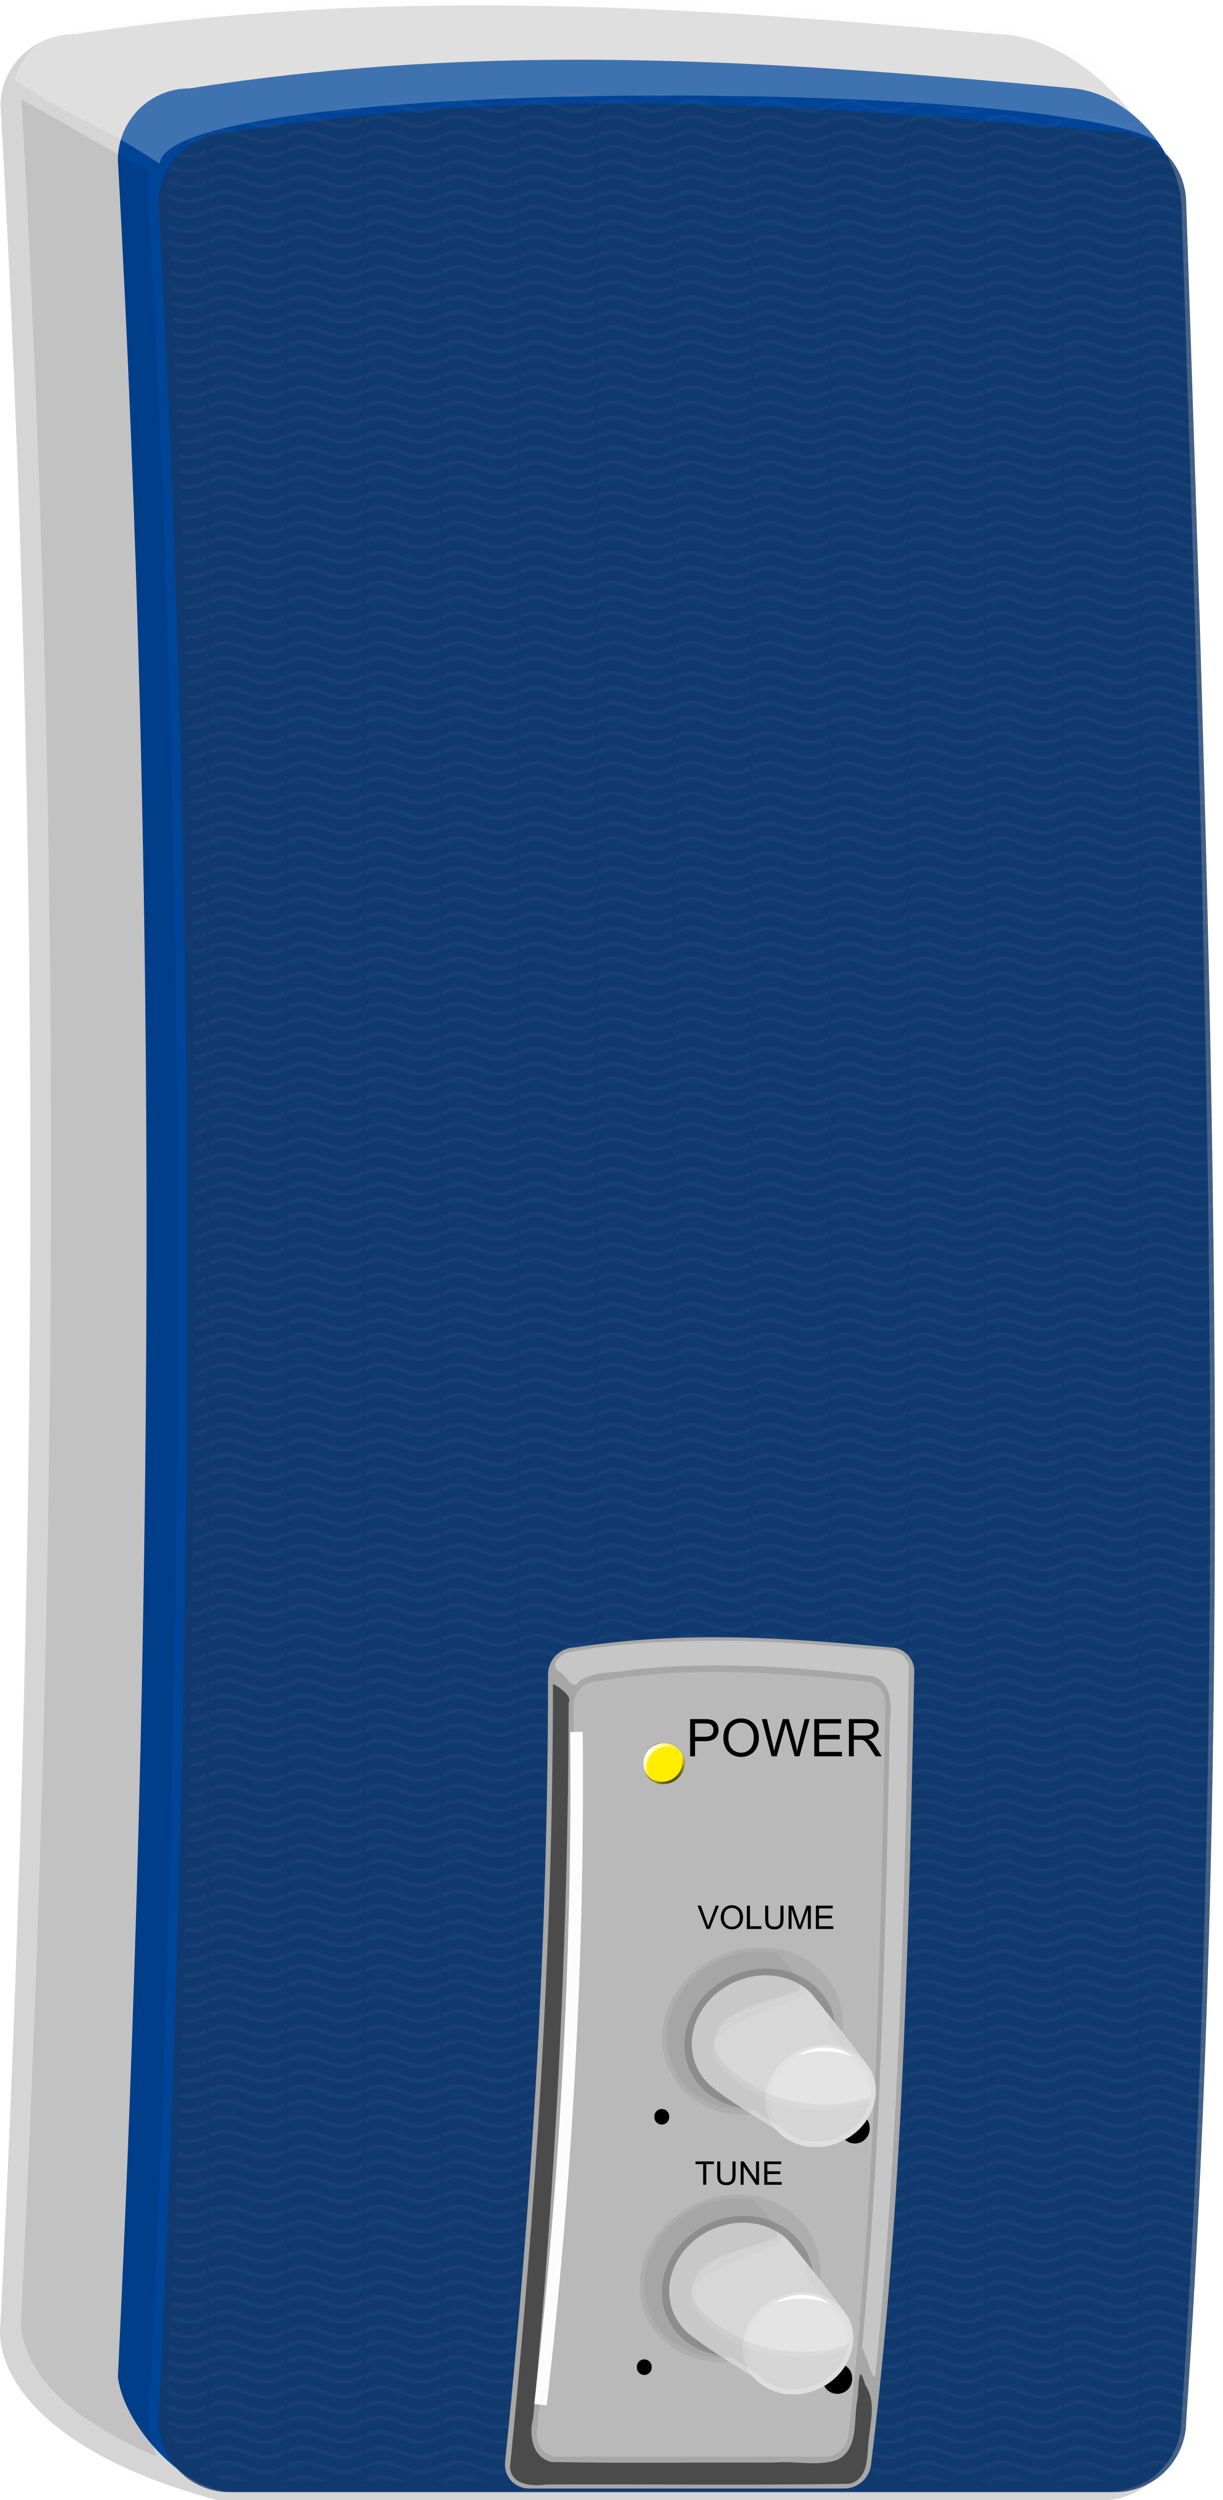 <?xml version="1.0"?>
<svg xmlns:rdf="http://www.w3.org/1999/02/22-rdf-syntax-ns#" xmlns="http://www.w3.org/2000/svg" xmlns:cc="http://creativecommons.org/ns#" xmlns:xlink="http://www.w3.org/1999/xlink" xmlns:dc="http://purl.org/dc/elements/1.1/" xmlns:svg="http://www.w3.org/2000/svg" id="svg2" viewBox="0 0 488.2 997.55" version="1.0">
  <defs id="defs4">
    <pattern id="Wavywhite" width="30.066" patternUnits="userSpaceOnUse" patternTransform="translate(238.65 -14.158)" height="5.181">
      <path id="path4581" d="m7.597 0.061c-2.518-0.248-4.941 0.241-7.607 1.727v1.273c2.783-1.63 5.183-2.009 7.482-1.781 2.298 0.228 4.497 1.081 6.781 1.938 4.567 1.713 9.551 3.458 15.813-0.157l-0.004-1.273c-6.44 3.709-10.816 1.982-15.371 0.273-2.278-0.854-4.576-1.75-7.094-2z" fill="#fff"/>
    </pattern>
    <filter id="filter4211" y="-.193" width="1.055" x="-.027" height="1.386">
      <feGaussianBlur id="feGaussianBlur4213" stdDeviation="5.25"/>
    </filter>
    <filter id="filter4227" y="-.013" width="1.33" x="-.165" height="1.026">
      <feGaussianBlur id="feGaussianBlur4229" stdDeviation="5.169"/>
    </filter>
    <filter id="filter3181">
      <feGaussianBlur id="feGaussianBlur3183" stdDeviation="3.262"/>
    </filter>
    <filter id="filter3185">
      <feGaussianBlur id="feGaussianBlur3187" stdDeviation="4.641"/>
    </filter>
    <filter id="filter3189">
      <feGaussianBlur id="feGaussianBlur3191" stdDeviation="1.131"/>
    </filter>
    <filter id="filter5187">
      <feGaussianBlur id="feGaussianBlur5189" stdDeviation="4.181"/>
    </filter>
    <filter id="filter5197">
      <feGaussianBlur id="feGaussianBlur5199" stdDeviation="0.46"/>
    </filter>
    <filter id="filter6223">
      <feGaussianBlur id="feGaussianBlur6225" stdDeviation="4.377"/>
    </filter>
    <filter id="filter6305" y="-.032" width="1.904" x="-.452" height="1.064">
      <feGaussianBlur id="feGaussianBlur6307" stdDeviation="3.661"/>
    </filter>
    <filter id="filter3374" y="-.551" width="2.105" x="-.553" height="2.103">
      <feGaussianBlur id="feGaussianBlur3376" stdDeviation="4.657"/>
    </filter>
    <linearGradient id="linearGradient4371" y2="707.48" gradientUnits="userSpaceOnUse" y1="716.14" x2="319.56" x1="324.25">
      <stop id="stop4367" offset="0"/>
      <stop id="stop4369" stop-opacity="0" offset="1"/>
    </linearGradient>
    <linearGradient id="linearGradient4379" y2="707.85" gradientUnits="userSpaceOnUse" y1="702.51" x2="319.42" x1="311.73">
      <stop id="stop4375" stop-color="#fff" offset="0"/>
      <stop id="stop4377" stop-color="#fff" stop-opacity="0" offset="1"/>
    </linearGradient>
    <filter id="filter4527" y="-.444" width="1.888" x="-.444" height="1.888">
      <feGaussianBlur id="feGaussianBlur4529" stdDeviation="3.004"/>
    </filter>
    <filter id="filter5156">
      <feGaussianBlur id="feGaussianBlur5158" stdDeviation="1.031"/>
    </filter>
  </defs>
  <g id="layer1" transform="translate(-53.523 -3.416)">
    <path id="path3139" fill="#d5d5d5" d="m247.19 5.531c-53.56-0.086-107.94 3.026-163.72 11.469-16.472 0-29.72 12.734-29.72 28.562 16.879 294.83 14.806 589.64 0 884.47-2.831 22.63 20.573 53.48 86.78 70.97h353.06c15.83 0 28.6-12.77 28.6-28.59 19.89-294.84 9.83-589.7 0-884.54-1.92-30.352-37.1-70.732-71.28-70.87-67.34-5.976-134.86-11.358-203.72-11.469z"/>
    <path id="rect2160" fill="#004498" d="m286.5 27.25c-51.47-0.086-103.74 2.994-157.34 11.438-15.83 0-28.57 12.733-28.57 28.562 16.22 294.84 14.23 589.69 0 884.53 2.22 18.6 24.12 43.23 42.88 45.69h353.06c15.83 0 28.6-12.74 28.59-28.56 19.89-294.84 9.84-589.7 0-884.54-1.78-21.54-21.08-43.256-42.87-45.682-64.71-5.977-129.57-11.327-195.75-11.438z"/>
    <path id="path3137" opacity=".8" fill="#143866" d="m145.39 56.148c122.52-19.3 238.05-10.625 353.09 0 15.83 0 28.57 12.742 28.57 28.571 9.84 294.84 19.89 589.68 0 884.51 0 15.83-12.74 28.58-28.57 28.58h-353.09c-15.83 0-28.57-12.75-28.57-28.58 14.23-294.83 16.22-589.67 0-884.51 0-15.83 12.74-28.572 28.57-28.572z"/>
    <path id="path3161" fill="#a7a7a7" d="m283.02 660.75c44.04-6.88 85.04-3.79 125.83 0 5.64 0 9.94 4.54 9.63 10.18-2.22 105.07-4.37 210.14-17.18 315.21-0.31 5.64-5.1 10.18-10.74 10.18h-125.82c-5.65 0-9.94-4.54-9.63-10.18 10.8-105.07 17.23-210.14 17.18-315.21 0.31-5.64 5.09-10.18 10.73-10.18z"/>
    <path id="path3165" filter="url(#filter3189)" fill="#b9b9b9" d="m291.59 674.27c37.5-6.34 72.41-3.49 107.14 0 4.8 0 8.45 4.19 8.19 9.39-1.89 96.85-3.71 193.71-14.62 290.56-0.27 5.2-4.34 9.38-9.15 9.38h-107.13c-4.8 0-8.46-4.18-8.2-9.38 9.19-96.85 14.68-193.71 14.63-290.56 0.26-5.2 4.34-9.39 9.14-9.39z"/>
    <path id="path3167" opacity=".5" filter="url(#filter4211)" fill="#fcfcfc" d="m240.12 3.438c-54.26 0.258-108.89 4.271-162.24 12.75-8.886 2.672-16.283 10.141-18.411 19.187 27.604 18.073 30.231 15.332 57.831 33.405 2.8-37.979 413.11-33.728 401.6-2.905-7.78-24.881-21.12-35.659-45.15-46.5-14.13-6.357-30.14-4.413-45.28-6.687-62.64-5.345-125.45-9.61-188.35-9.251z"/>
    <path id="path3179" opacity=".3" filter="url(#filter4227)" d="m62.812 55.656c16.089 291.53 13.722 583.87-1 875.4 2.14 21.98 22.231 36.31 40.108 45.84 4.64 2.53 9.37 4.6 14.24 6.63-6.13-14.23-1.16-30.11-1.65-45.05 12.88-284.11 14.33-568.9-1.51-852.92-1.24-4.443-0.64-9.154-0.16-13.685-16.913-9.604-33.83-19.208-50.746-28.813 0.239 4.198 0.479 8.396 0.718 12.594z"/>
    <path id="path2176" opacity=".864" filter="url(#filter3185)" fill="#2e2e2e" d="m274.25 681.15c-0.26 102.49-7.02 204.88-17.16 306.81 0.57 7.03 9.07 7.62 14.6 6.75 40.33-0.19 80.73 0.38 121.03-0.28 8.38-2.3 6.65-12.69 7.78-19.22 0.78-6.97 2.53-14.08-1.64-20.35-2.9-10.54-2.38 2.18-3.16 6.37-1.49 7.88 0.72 19.26-7.92 23.64-8 2.85-17.21 0.22-25.65 1.12-29.44-0.17-58.97 0.35-88.35-0.25-7.69-1.59-9.29-10.82-7.44-17.31 8.97-94.97 13.98-190.37 14.19-285.75 1.77-2.96-6-7.53-6.28-7.28v5.75z"/>
    <path id="path2168" opacity=".624" filter="url(#filter3181)" fill="#f6f6f6" d="m335.86 658.07c-18.89 0.31-38.14 1.14-56.53 4.9-2.49 1.29-6.72 5.44-2.35 7.49 2.75 1.66 5.32 8.16 7.97 3.58 6.26-4.15 14.51-2.94 21.63-4.5 31.74-3.29 63.99-1.22 95.46 2.68 7.75 2.65 7.42 12.26 6.68 18.84-1.65 83.13-3.43 166.36-11.08 249.19 1.69 2.36 5.12 16.69 5.45 9.48 9.29-93.56 11.65-187.68 13.2-281.6-1.58-7.78-11.45-6.03-17.27-6.9-21.01-1.83-42.07-3.33-63.16-3.16z"/>
    <path id="path4537" transform="translate(46.727 -10.205)" d="m353.94 862.77a5.908 5.908 0 1 1 -11.81 0 5.908 5.908 0 1 1 11.81 0z"/>
    <g id="g6227" transform="matrix(.283 0 0 .283 160.73 592.44)">
      <g id="g5209">
        <g id="g4182">
          <path id="path4180" fill="#aeaeae" transform="matrix(.557 1.27 -1.407 .617 1516 -678.13)" d="m806.63 878.52a83.445 84.438 0 1 1 -166.89 0 83.445 84.438 0 1 1 166.89 0z"/>
          <path id="path4176" fill="#929292" transform="matrix(.467 1.064 -1.178 .517 1390.6 -430.64)" d="m806.63 878.52a83.445 84.438 0 1 1 -166.89 0 83.445 84.438 0 1 1 166.89 0z"/>
          <path id="path4169" fill="#d3d3d3" d="m700.22 703.62c-13.95 0.11-28.33 3.04-42.22 9.13-49.4 21.67-73.8 75.02-54.47 119.09 3.9 8.89 9.28 16.72 15.78 23.39 19.98 20.46 97.34 65.55 104.97 71.85 21.22 17.53 53.46 22.09 82.91 9.17 40.02-17.56 59.79-60.79 44.12-96.5-3.16-7.2-81.84-108.23-91.48-116.07-16.12-13.11-37.3-20.22-59.61-20.06z"/>
          <path id="path4172" fill="#dedede" transform="matrix(.34 .775 -.859 .377 1287.2 -17.989)" d="m806.63 878.52a83.445 84.438 0 1 1 -166.89 0 83.445 84.438 0 1 1 166.89 0z"/>
          <path id="path5201" fill="#e1e1e1" d="m782.44 807.16c-36.95 0.8-72.57 30.32-75.63 68-2.46 28.59 18.9 56.18 46.59 62.39 39.94 10.81 87.11-15.23 96.04-56.52 5.85-25.2-6.29-53.52-29.71-65.12-11.37-6.25-24.32-9.13-37.29-8.75z"/>
        </g>
        <path id="path4192" opacity=".3" filter="url(#filter5187)" fill="#5d5d5d" d="m684.69 669.81c-53.19 3.14-103.98 40.38-119.06 92.12-12.58 39.98 3.15 87.84 38.55 111.1 23.1 16.04 51.94 22.74 79.98 20.19 16.06 10.65 33.42 19.56 47.4 32.9 33.41 23.64 84.03 12.03 106.42-21.38 6.26-8.94 10.57-19.32 11.96-30.18-48.87 18.33-104.61 13.13-151.94-7.19-19.97-9.77-38.79-22.62-54.3-38.61-10.33-10.54-18.64-26.29-12.79-41.2 7.36-21.36 29.25-32.3 49.12-39.72 21.06-7.85 43.11-13.62 64.09-21.15 6.2-1.43 6.3-8.59 3.85-13.28-7.45-16.18-19.84-29.45-32.22-41.91-10.18-1.76-20.71-1.89-31.06-1.69z"/>
        <path id="path5191" opacity=".98" d="m743.28 816.89c28.51-8.12 55.16-8.36 79.59 0.84-10.55-9.37-25.49-12.62-42.64-12.34-21.81 2.19-27.44 7.99-36.95 11.5z" fill-rule="evenodd" filter="url(#filter5197)" fill="#fff"/>
      </g>
      <path id="path5237" opacity=".3" d="m753.86 723.29c13.06 18.47-12.38-9.68 0.68 8.79-41.41 17.67-85.85 30.49-122.1 58.2-10.68 13.5-4.13 33.48 7.79 43.92 35.12 42.3 92.26 60.46 145.94 58.47 20.39-0.56 40.83-3.46 60.21-9.96 7.08-17.56-3.82-35.74-14.97-48.83-9.56-12.83-32.99-43.63-42.42-56.55 3.35-27.51 0.21-12.92-12.84-36.47-17.98-19.39 1.32-6.72-22.29-17.57z" fill-rule="evenodd" filter="url(#filter6223)" fill="#fff"/>
    </g>
    <path id="path4539" transform="translate(39.745 89.694)" d="m353.94 862.77a5.908 5.908 0 1 1 -11.81 0 5.908 5.908 0 1 1 11.81 0z"/>
    <g id="g6261" transform="matrix(.283 0 0 .283 151.72 691.14)">
      <g id="g6263">
        <g id="g6265">
          <path id="path6267" fill="#aeaeae" transform="matrix(.557 1.27 -1.407 .617 1516 -678.13)" d="m806.63 878.52a83.445 84.438 0 1 1 -166.89 0 83.445 84.438 0 1 1 166.89 0z"/>
          <path id="path6269" fill="#929292" transform="matrix(.467 1.064 -1.178 .517 1390.6 -430.64)" d="m806.63 878.52a83.445 84.438 0 1 1 -166.89 0 83.445 84.438 0 1 1 166.89 0z"/>
          <path id="path6271" fill="#d3d3d3" d="m700.22 703.62c-13.95 0.11-28.33 3.04-42.22 9.13-49.4 21.67-73.8 75.02-54.47 119.09 3.9 8.89 9.28 16.72 15.78 23.39 19.98 20.46 97.34 65.55 104.97 71.85 21.22 17.53 53.46 22.09 82.91 9.17 40.02-17.56 59.79-60.79 44.12-96.5-3.16-7.2-81.84-108.23-91.48-116.07-16.12-13.11-37.3-20.22-59.61-20.06z"/>
          <path id="path6273" fill="#dedede" transform="matrix(.34 .775 -.859 .377 1287.2 -17.989)" d="m806.63 878.52a83.445 84.438 0 1 1 -166.89 0 83.445 84.438 0 1 1 166.89 0z"/>
          <path id="path6275" fill="#e1e1e1" d="m782.44 807.16c-36.95 0.8-72.57 30.32-75.63 68-2.46 28.59 18.9 56.18 46.59 62.39 39.94 10.81 87.11-15.23 96.04-56.52 5.85-25.2-6.29-53.52-29.71-65.12-11.37-6.25-24.32-9.13-37.29-8.75z"/>
        </g>
        <path id="path6277" opacity=".3" filter="url(#filter5187)" fill="#5d5d5d" d="m684.69 669.81c-53.19 3.14-103.98 40.38-119.06 92.12-12.58 39.98 3.15 87.84 38.55 111.1 23.1 16.04 51.94 22.74 79.98 20.19 16.06 10.65 33.42 19.56 47.4 32.9 33.41 23.64 84.03 12.03 106.42-21.38 6.26-8.94 10.57-19.32 11.96-30.18-48.87 18.33-104.61 13.13-151.94-7.19-19.97-9.77-38.79-22.62-54.3-38.61-10.33-10.54-18.64-26.29-12.79-41.2 7.36-21.36 29.25-32.3 49.12-39.72 21.06-7.85 43.11-13.62 64.09-21.15 6.2-1.43 6.3-8.59 3.85-13.28-7.45-16.18-19.84-29.45-32.22-41.91-10.18-1.76-20.71-1.89-31.06-1.69z"/>
        <path id="path6279" opacity=".98" d="m743.28 816.89c28.51-8.12 55.16-8.36 79.59 0.84-10.55-9.37-25.49-12.62-42.64-12.34-21.81 2.19-27.44 7.99-36.95 11.5z" fill-rule="evenodd" filter="url(#filter5197)" fill="#fff"/>
      </g>
      <path id="path6281" opacity=".3" d="m753.86 723.29c13.06 18.47-12.38-9.68 0.68 8.79-41.41 17.67-85.85 30.49-122.1 58.2-10.68 13.5-4.13 33.48 7.79 43.92 35.12 42.3 92.26 60.46 145.94 58.47 20.39-0.56 40.83-3.46 60.21-9.96 7.08-17.56-3.82-35.74-14.97-48.83-9.56-12.83-32.99-43.63-42.42-56.55 3.35-27.51 0.21-12.92-12.84-36.47-17.98-19.39 1.32-6.72-22.29-17.57z" fill-rule="evenodd" filter="url(#filter6223)" fill="#fff"/>
    </g>
    <path id="path6283" opacity=".98" d="m283.63 694.45c0.85 88.35-3.95 177.83-14.35 268.43" filter="url(#filter6305)" stroke="#fff" stroke-width="5" fill="none"/>
    <path id="path2210" filter="url(#filter3374)" d="m318.22 698.94c-8.06-0.25-10.69 12.53-3.16 15.56 6.56 3.31 14.88-4.92 10.56-11.41-1.4-2.61-4.43-4.35-7.4-4.15z"/>
    <path id="path4381" filter="url(#filter4527)" fill="#fcf05d" d="m326.68 707.05a8.119 8.119 0 1 1 -16.24 0 8.119 8.119 0 1 1 16.24 0z"/>
    <path id="path2208" opacity=".98" fill="#ffec00" d="m326.68 707.05a8.119 8.119 0 1 1 -16.24 0 8.119 8.119 0 1 1 16.24 0z"/>
    <path id="path4351" opacity=".98" fill="url(#linearGradient4371)" d="m324 701.06c1.16 1.41 1.88 3.23 1.88 5.19 0 4.48-3.65 8.09-8.13 8.09-2.03 0-3.89-0.73-5.31-1.96 1.49 1.71 3.68 2.81 6.12 2.81 4.48 0 8.13-3.65 8.13-8.13 0-2.38-1.06-4.51-2.69-6z"/>
    <path id="path4360" opacity=".98" fill="url(#linearGradient4379)" d="m318.56 698.94c-4.48 0-8.12 3.64-8.12 8.12 0 2.3 0.96 4.34 2.5 5.82-0.83-1.28-1.32-2.78-1.32-4.41 0-4.48 3.65-8.13 8.13-8.13 2.12 0 4.05 0.82 5.5 2.16-1.46-2.14-3.9-3.56-6.69-3.56z"/>
    <path id="text4531" d="m329.02 704.17v-14.84h5.59c0.99 0 1.74 0.05 2.26 0.14 0.73 0.13 1.34 0.36 1.83 0.7 0.5 0.34 0.89 0.82 1.19 1.43s0.45 1.29 0.45 2.02c0 1.26-0.4 2.33-1.2 3.21-0.8 0.87-2.26 1.31-4.35 1.31h-3.81v6.03h-1.96zm1.96-7.78h3.84c1.27 0 2.17-0.24 2.7-0.71s0.8-1.14 0.8-2c0-0.62-0.16-1.15-0.47-1.59-0.32-0.44-0.73-0.73-1.24-0.88-0.33-0.08-0.94-0.13-1.83-0.13h-3.8v5.31zm11.29 0.55c0-2.46 0.66-4.39 1.98-5.78s3.03-2.09 5.12-2.09c1.37 0 2.6 0.33 3.7 0.98 1.1 0.66 1.94 1.57 2.52 2.74s0.86 2.5 0.86 3.98c0 1.5-0.3 2.85-0.91 4.04-0.6 1.19-1.46 2.08-2.58 2.7-1.11 0.61-2.31 0.91-3.6 0.91-1.4 0-2.65-0.34-3.74-1.01-1.1-0.68-1.94-1.6-2.5-2.76-0.57-1.17-0.85-2.41-0.85-3.71zm2.02 0.03c0 1.79 0.48 3.2 1.44 4.23s2.17 1.54 3.62 1.54c1.48 0 2.69-0.52 3.65-1.56 0.95-1.04 1.43-2.51 1.43-4.42 0-1.21-0.2-2.26-0.61-3.16s-1.01-1.6-1.79-2.1c-0.79-0.49-1.67-0.74-2.65-0.74-1.39 0-2.59 0.48-3.59 1.43-1 0.96-1.5 2.55-1.5 4.78zm17.27 7.2l-3.93-14.84h2.01l2.26 9.73c0.24 1.02 0.45 2.03 0.63 3.03 0.37-1.58 0.6-2.5 0.66-2.74l2.83-10.02h2.37l2.12 7.51c0.53 1.86 0.92 3.61 1.15 5.25 0.19-0.93 0.44-2.01 0.74-3.22l2.33-9.54h1.97l-4.06 14.84h-1.9l-3.12-11.31c-0.27-0.94-0.42-1.52-0.47-1.74-0.15 0.68-0.3 1.27-0.43 1.74l-3.15 11.31h-2.01zm17.01 0v-14.84h10.72v1.75h-8.76v4.55h8.21v1.74h-8.21v5.05h9.11v1.75h-11.07zm13.83 0v-14.84h6.58c1.32 0 2.33 0.14 3.01 0.4 0.69 0.27 1.24 0.74 1.65 1.41 0.41 0.68 0.62 1.42 0.62 2.24 0 1.05-0.34 1.94-1.02 2.66s-1.74 1.18-3.16 1.38c0.52 0.25 0.92 0.49 1.19 0.74 0.57 0.52 1.11 1.18 1.62 1.97l2.59 4.04h-2.47l-1.97-3.09c-0.57-0.89-1.04-1.57-1.41-2.04-0.38-0.48-0.71-0.81-1-0.99-0.29-0.19-0.59-0.32-0.9-0.4-0.22-0.05-0.58-0.07-1.09-0.07h-2.28v6.59h-1.96zm1.96-8.29h4.22c0.9 0 1.6-0.09 2.11-0.28 0.5-0.18 0.89-0.48 1.15-0.89 0.27-0.41 0.4-0.85 0.4-1.33 0-0.7-0.26-1.28-0.77-1.73s-1.31-0.68-2.41-0.68h-4.7v4.91z"/>
    <path id="path4535" d="m320.64 848a2.954 2.954 0 1 1 -5.9 0 2.954 2.954 0 1 1 5.9 0z"/>
    <path id="path4541" transform="translate(-6.982 99.899)" d="m320.64 848a2.954 2.954 0 1 1 -5.9 0 2.954 2.954 0 1 1 5.9 0z"/>
    <path id="text4543" d="m335.59 773.07l-3.61-9.3h1.33l2.42 6.76c0.2 0.54 0.36 1.05 0.49 1.52 0.14-0.51 0.31-1.01 0.5-1.52l2.52-6.76h1.25l-3.64 9.3h-1.26zm5.65-4.53c0-1.54 0.41-2.75 1.24-3.63 0.83-0.87 1.9-1.31 3.21-1.31 0.86 0 1.63 0.21 2.32 0.62s1.22 0.98 1.58 1.72c0.36 0.73 0.54 1.56 0.54 2.49 0 0.95-0.19 1.79-0.57 2.54-0.38 0.74-0.92 1.31-1.62 1.69-0.69 0.38-1.45 0.57-2.26 0.57-0.87 0-1.65-0.21-2.34-0.63-0.69-0.43-1.22-1-1.57-1.73-0.36-0.74-0.53-1.51-0.53-2.33zm1.26 0.02c0 1.12 0.31 2.01 0.91 2.65 0.6 0.65 1.36 0.97 2.27 0.97 0.93 0 1.69-0.33 2.29-0.98s0.89-1.57 0.89-2.77c0-0.76-0.12-1.42-0.38-1.99-0.26-0.56-0.63-1-1.12-1.31-0.5-0.31-1.05-0.47-1.66-0.47-0.87 0-1.62 0.3-2.25 0.9s-0.95 1.6-0.95 3zm9.16 4.51v-9.3h1.24v8.21h4.58v1.09h-5.82zm13.4-9.3h1.23v5.38c0 0.93-0.11 1.67-0.32 2.22s-0.59 1-1.14 1.35c-0.56 0.34-1.28 0.51-2.18 0.51-0.87 0-1.58-0.15-2.14-0.45-0.55-0.3-0.95-0.73-1.18-1.3-0.24-0.57-0.36-1.35-0.36-2.33v-5.38h1.23v5.37c0 0.81 0.08 1.4 0.23 1.79 0.15 0.38 0.41 0.67 0.77 0.88 0.37 0.21 0.82 0.31 1.34 0.31 0.91 0 1.56-0.2 1.94-0.61 0.39-0.41 0.58-1.2 0.58-2.37v-5.37zm3.25 9.3v-9.3h1.85l2.2 6.59c0.21 0.61 0.36 1.07 0.45 1.37 0.1-0.33 0.27-0.83 0.49-1.49l2.23-6.47h1.66v9.3h-1.19v-7.78l-2.7 7.78h-1.11l-2.7-7.92v7.92h-1.18zm10.9 0v-9.3h6.73v1.1h-5.5v2.85h5.15v1.09h-5.15v3.17h5.72v1.09h-6.95z"/>
    <path id="text4547" d="m334.22 875.12v-8.21h-3.07v-1.09h7.38v1.09h-3.08v8.21h-1.23zm11.69-9.3h1.23v5.37c0 0.94-0.11 1.68-0.32 2.23s-0.59 1-1.15 1.34c-0.55 0.35-1.27 0.52-2.17 0.52-0.87 0-1.59-0.15-2.14-0.45s-0.95-0.74-1.19-1.3c-0.23-0.57-0.35-1.35-0.35-2.34v-5.37h1.23v5.37c0 0.8 0.07 1.4 0.22 1.78 0.16 0.39 0.41 0.68 0.78 0.89s0.81 0.31 1.34 0.31c0.91 0 1.55-0.21 1.94-0.62 0.38-0.41 0.58-1.2 0.58-2.36v-5.37zm3.27 9.3v-9.3h1.26l4.89 7.3v-7.3h1.18v9.3h-1.26l-4.89-7.31v7.31h-1.18zm9.43 0v-9.3h6.73v1.09h-5.5v2.85h5.15v1.1h-5.15v3.16h5.72v1.1h-6.95z"/>
    <path id="path2458" opacity=".205" d="m252.44 37c-51.47-0.086-103.74 2.994-157.35 11.438-15.825 0-28.559 12.733-28.559 28.562 16.221 294.84 14.229 589.69 0 884.53 0 15.83 12.734 28.56 28.563 28.56h109.22c-1.83-1.85-2.87-4.47-2.72-7.37 10.8-105.07 17.21-210.15 17.16-315.22 0.31-5.64 5.11-10.16 10.75-10.16 44.04-6.87 85.02-3.78 125.81 0 5.64 0 9.97 4.52 9.66 10.16-2.22 105.07-4.37 210.15-17.19 315.22-0.16 2.91-1.52 5.52-3.56 7.37h103.97c15.83 0 28.56-12.73 28.56-28.56 19.89-294.84 9.84-589.69 0-884.53 0-15.829-12.73-28.563-28.56-28.562-64.71-5.977-129.58-11.327-195.75-11.438z" transform="translate(53.523 3.416)" filter="url(#filter5156)" fill="url(#Wavywhite)"/>
  </g>
</svg>
